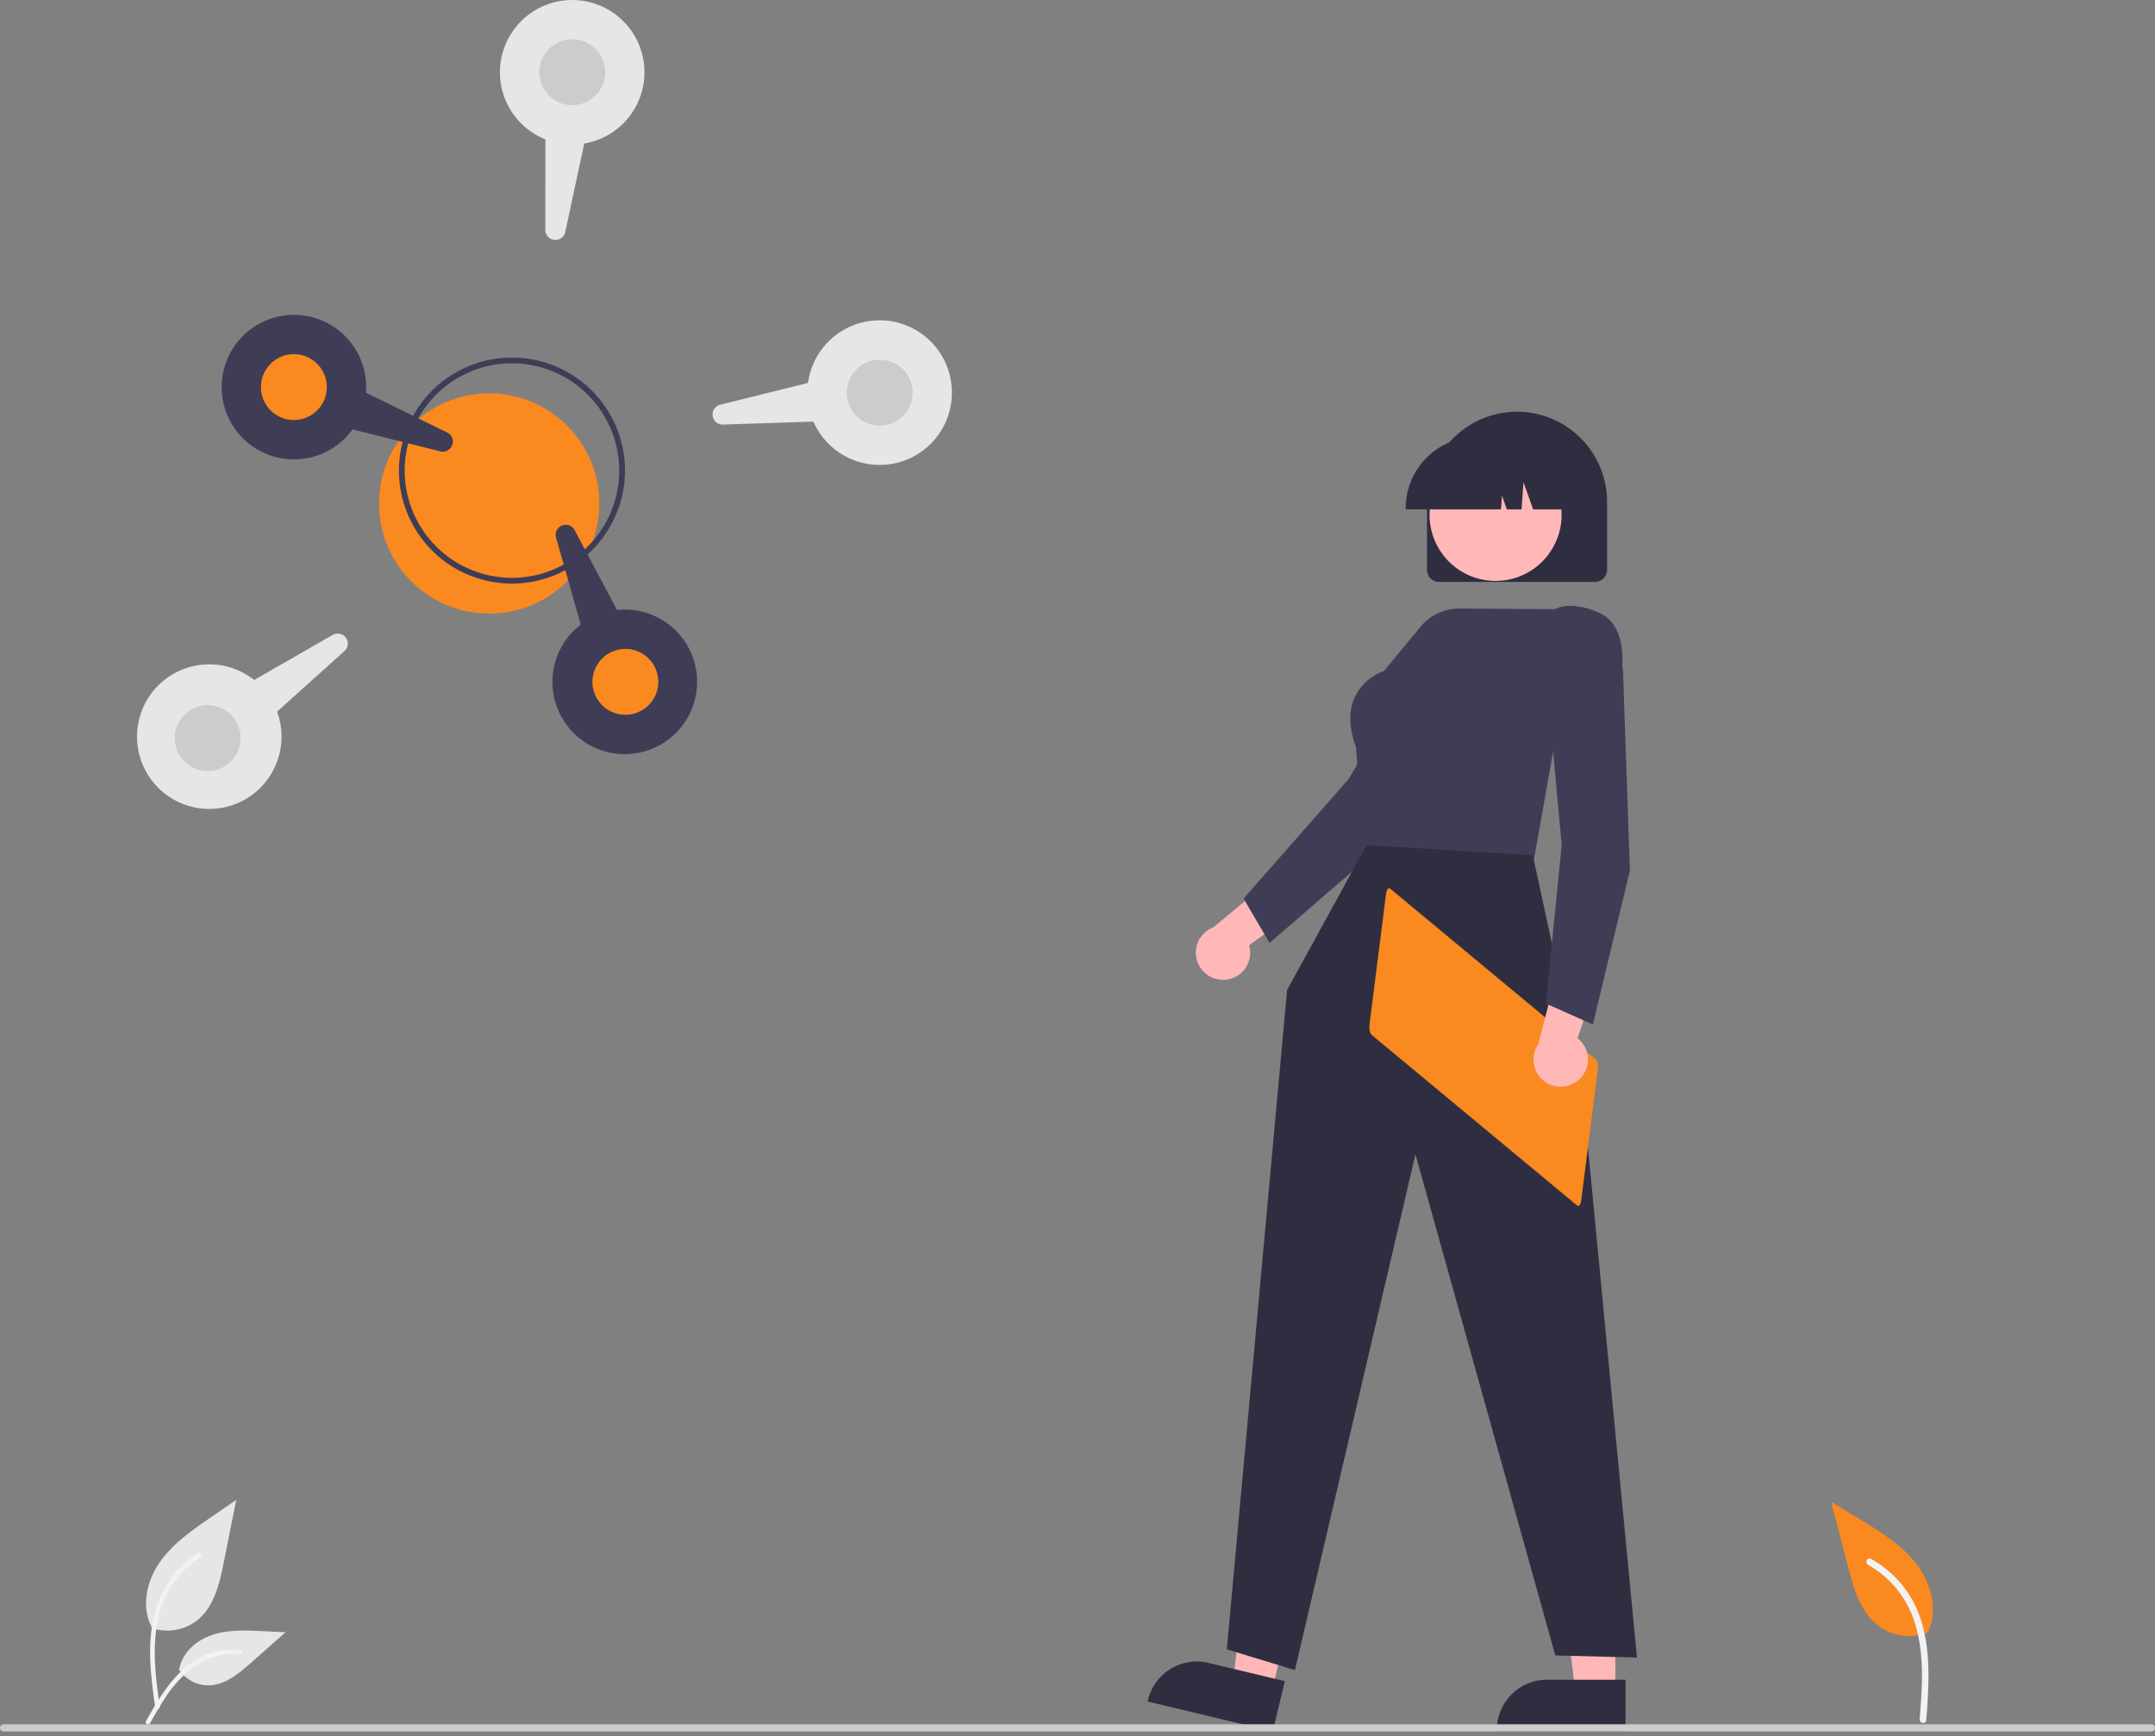 <svg width="242" height="195" fill="none" xmlns="http://www.w3.org/2000/svg"><rect width="100%" height="100%" fill="#808080" stroke="none"/><g clip-path="url(#a)"><path d="M137.688 110.024a3.046 3.046 0 0 0 2.67-2.563 3.02 3.02 0 0 0-.089-1.313l8.783-6.273-5.234-2.016-7.538 6.266a3.055 3.055 0 0 0 1.408 5.899z" fill="#FFB7B7"/><path d="m142.565 105.892-2.913-4.977.061-.071 11.756-13.383 9.127-15.564 7.925 1.01.117 2.395-.023.036-12.592 18.928-.013.012-13.445 11.614z" fill="#3F3D56"/><path d="M181.403 190.097h-4.482l-2.133-17.288h6.615v17.288z" fill="#FFB7B7"/><path d="M182.546 194.441h-14.452v-.183a5.626 5.626 0 0 1 5.623-5.623h8.828l.001 5.806z" fill="#2F2E41"/><path d="m142.828 189.949-4.359-1.041 1.941-17.31 6.434 1.536-4.016 16.815z" fill="#FFB7B7"/><path d="m142.931 194.441-14.057-3.357.042-.177a5.628 5.628 0 0 1 6.778-4.165l8.586 2.05-1.349 5.649zM160.248 63.994V56.45a10.11 10.11 0 1 1 20.219 0v7.544a1.363 1.363 0 0 1-1.357 1.358h-17.504a1.361 1.361 0 0 1-1.358-1.358z" fill="#2F2E41"/><path d="M167.862 65.238a7.413 7.413 0 1 0 0-14.825 7.413 7.413 0 0 0 0 14.825z" fill="#FFB7B7"/><path d="M157.856 57.054a8.005 8.005 0 0 1 7.997-7.997h1.509a8.006 8.006 0 0 1 7.997 7.997v.15h-3.189l-1.087-3.045-.218 3.046h-1.648l-.549-1.537-.11 1.537h-10.702v-.151z" fill="#2F2E41"/><path d="m172.184 96.944-18.872-.718-1.054-12.346c-.814-2.26-.827-4.201-.04-5.767a5.776 5.776 0 0 1 3.187-2.755l4.13-4.987a5.616 5.616 0 0 1 4.363-2.034l10.73.073c.259-.155 1.827-.953 4.921.388 3.356 1.454 2.577 6.507 2.569 6.558l-.008.047-.037.033-7.137 6.011-2.752 15.497z" fill="#3F3D56"/><path d="m153.464 94.9-8.927 16.276-6.768 74.044 7.647 2.335 13.536-57.922 15.707 56.279 9.168.228-6.242-64.946-5.454-25.144-18.667-1.15z" fill="#2F2E41"/><path d="M156.101 99.785c-.189-.156-.392.109-.452.593l-1.857 14.673c-.061.484.042 1.002.231 1.16l23.092 19.176c.189.156.391-.109.452-.592l1.857-14.673c.061-.485-.043-1.002-.231-1.161l-23.092-19.176z" fill="#FA8920"/><path d="M177.313 121.249a3.027 3.027 0 0 0 1.006-2.364 3.036 3.036 0 0 0-1.166-2.29l3.485-10.214-5.429 1.41-2.475 9.483a3.054 3.054 0 0 0 4.58 3.976l-.001-.001z" fill="#FFB7B7"/><path d="m178.87 115.051-5.268-2.348 1.77-17.818-1.648-17.968 7.033-3.796 1.49 1.88v.042l.79 22.72-.004.017-4.163 17.271z" fill="#3F3D56"/><path d="M54.933 68.911c6.831 0 12.37-5.538 12.37-12.37 0-6.831-5.539-12.37-12.37-12.37-6.832 0-12.37 5.539-12.37 12.37 0 6.832 5.538 12.37 12.37 12.37z" fill="#FA8920"/><path d="M57.492 65.538a12.693 12.693 0 1 1 12.693-12.693 12.707 12.707 0 0 1-12.693 12.693zm0-24.74a12.046 12.046 0 1 0 12.046 12.047A12.06 12.06 0 0 0 57.492 40.8z" fill="#3F3D56"/><path d="M50.324 50.554a1.088 1.088 0 0 1-.881.132l-9.85-2.465a8.133 8.133 0 0 1-7.32 3.338 8.116 8.116 0 1 1 6.805-13.469 8.15 8.15 0 0 1 2.022 6.011l9.116 4.472a1.105 1.105 0 0 1 .564 1.404 1.177 1.177 0 0 1-.456.577z" fill="#3F3D56"/><path d="M33.003 47.169a3.697 3.697 0 1 0 0-7.394 3.697 3.697 0 0 0 0 7.394z" fill="#FA8920"/><path d="M63.004 26.757a1.17 1.17 0 0 1-.755.177 1.104 1.104 0 0 1-1.01-1.126l.008-10.154a8.115 8.115 0 1 1 4.362.465l-2.134 9.928a1.09 1.09 0 0 1-.471.71z" fill="#E6E6E6"/><path d="M64.261 11.806a3.697 3.697 0 1 0 0-7.394 3.697 3.697 0 0 0 0 7.394z" fill="#CCC"/><path d="M103.216 50.897a8.149 8.149 0 0 1-7.267.808 8.15 8.15 0 0 1-4.607-4.358l-10.148.332a1.131 1.131 0 0 1-.31-2.229l9.854-2.447a8.114 8.114 0 0 1 16.131.45 8.11 8.11 0 0 1-3.653 7.444z" fill="#E6E6E6"/><path d="M98.787 47.8a3.697 3.697 0 1 0 0-7.394 3.697 3.697 0 0 0 0 7.394z" fill="#CCC"/><path d="M74.579 83.38a8.115 8.115 0 0 1-9.362-13.243l-2.776-9.767a1.132 1.132 0 0 1 2.087-.84l4.759 8.97a8.135 8.135 0 0 1 7.378 3.205 8.116 8.116 0 0 1-2.06 11.657l-.026.017z" fill="#3F3D56"/><path d="M70.167 80.27a3.697 3.697 0 1 0 0-7.393 3.697 3.697 0 0 0 0 7.393z" fill="#FA8920"/><path d="M27.918 89.539a8.118 8.118 0 1 1 .628-13.176l8.804-5.056a1.13 1.13 0 0 1 1.32 1.822l-7.552 6.787a8.143 8.143 0 0 1-3.2 9.623z" fill="#E6E6E6"/><path d="M23.256 86.583a3.697 3.697 0 1 0 0-7.393 3.697 3.697 0 0 0 0 7.393zM.403 194.443h241.194a.406.406 0 0 0 .403-.403.4.4 0 0 0-.403-.403H.403a.401.401 0 0 0-.403.403.404.404 0 0 0 .403.403z" fill="#CCC"/><path d="M16.978 182.807a5.443 5.443 0 0 0 5.265-.927c1.844-1.548 2.422-4.098 2.893-6.459l1.391-6.983-2.913 2.005c-2.095 1.443-4.237 2.931-5.688 5.021-1.451 2.089-2.084 4.941-.918 7.202" fill="#E6E6E6"/><path d="M17.428 191.749c-.367-2.672-.744-5.377-.487-8.077.229-2.398.96-4.74 2.45-6.66a11.07 11.07 0 0 1 2.842-2.576c.284-.179.546.271.263.45a10.53 10.53 0 0 0-4.166 5.027c-.907 2.307-1.053 4.822-.896 7.272.094 1.482.294 2.954.496 4.425a.27.27 0 0 1-.182.32.262.262 0 0 1-.32-.182v.001z" fill="#F2F2F2"/><path d="M20.067 187.46a4.012 4.012 0 0 0 3.497 1.805c1.77-.084 3.246-1.319 4.574-2.492l3.93-3.47-2.6-.124c-1.87-.089-3.79-.173-5.57.404-1.782.576-3.424 1.964-3.75 3.808" fill="#E6E6E6"/><path d="M16.392 193.284c1.765-3.124 3.813-6.593 7.47-7.704a8.327 8.327 0 0 1 3.143-.323c.333.029.25.543-.083.514a7.743 7.743 0 0 0-5.015 1.325 13.027 13.027 0 0 0-3.446 3.72c-.571.869-1.082 1.775-1.594 2.68-.163.289-.64.08-.476-.212z" fill="#F2F2F2"/><path d="M216.612 183.283a5.78 5.78 0 0 1-5.627-.661c-2.044-1.525-2.811-4.187-3.452-6.656l-1.897-7.304 3.204 1.945c2.304 1.398 4.66 2.843 6.322 4.966 1.661 2.122 2.505 5.101 1.409 7.563" fill="#FA8920"/><path d="M216.312 193.19c.407-5.149.758-10.939-2.715-15.207a11.982 11.982 0 0 0-3.489-2.917c-.421-.234-.735.446-.315.68a11.153 11.153 0 0 1 4.916 5.62c.914 2.287 1.15 4.77 1.12 7.213-.019 1.497-.138 2.989-.255 4.481-.039.477.7.611.738.13z" fill="#F2F2F2"/></g><defs><clipPath id="a"><path fill="#fff" d="M0 0h242v194.442H0z"/></clipPath></defs></svg>